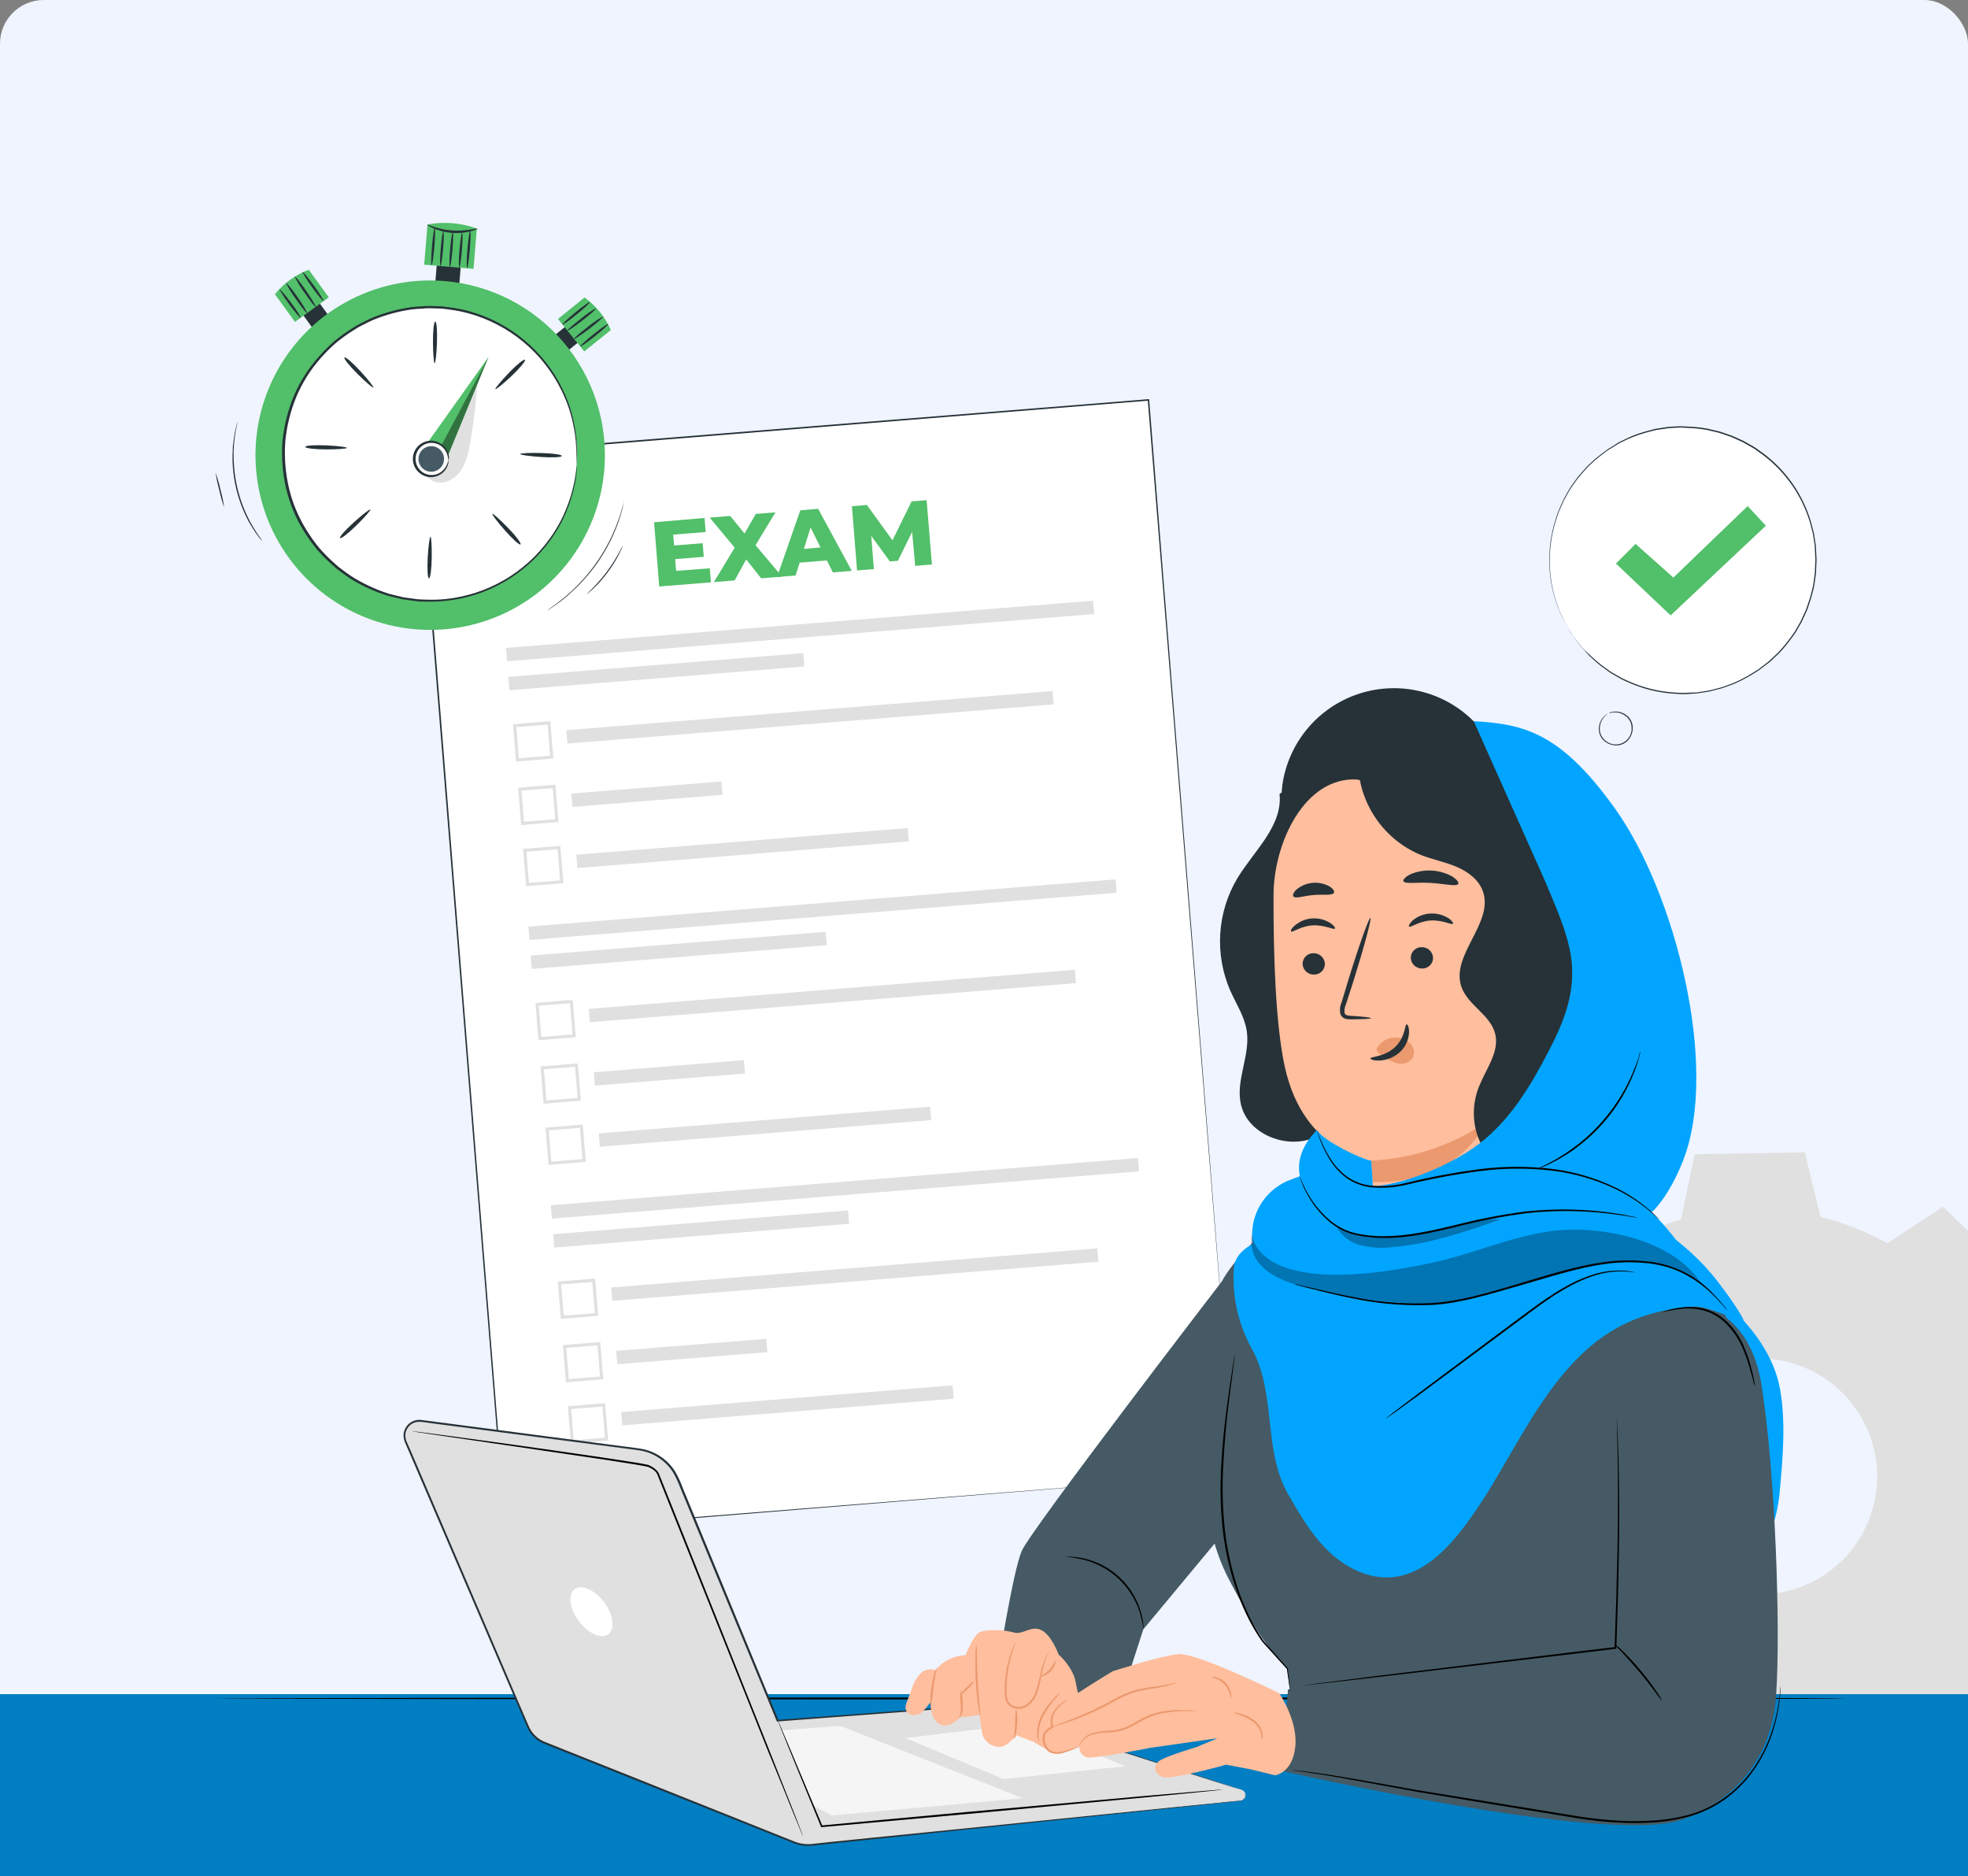 <svg width="450" height="429" viewBox="0 0 450 429" fill="none" xmlns="http://www.w3.org/2000/svg">
<rect x="0" y="0" width="450" height="429" fill="#808080" stroke="none"/>
<g clip-path="url(#clip0_6463_1225)">
<rect width="450" height="429" rx="10" fill="#EFF4FF"/>
<path d="M369.342 285.356C374.043 282.517 379.101 280.317 384.383 278.814L387.485 263.908L412.676 263.47L416.285 278.241C421.624 279.562 426.761 281.592 431.561 284.277L444.275 275.914L462.384 293.416L454.527 306.399C457.342 311.167 459.497 316.295 460.934 321.642L475.839 324.744L476.278 349.902L461.507 353.544C460.198 358.881 458.179 364.019 455.505 368.82L463.834 381.534L446.366 399.643L433.349 391.752C428.654 394.603 423.594 396.804 418.308 398.294L415.206 413.2L390.015 413.638L386.406 398.867C381.072 397.549 375.935 395.53 371.13 392.865L358.382 401.194L340.273 383.692L348.164 370.709C345.325 365.996 343.125 360.927 341.622 355.635L326.717 352.532L326.278 327.375L341.083 323.733C342.392 318.406 344.411 313.279 347.085 308.49L338.722 295.743L356.393 277.465L369.41 285.356H369.342ZM382.832 318.877C379.13 322.717 376.649 327.569 375.704 332.819C374.759 338.068 375.391 343.481 377.521 348.371C379.651 353.262 383.182 357.411 387.67 360.295C392.157 363.179 397.399 364.668 402.732 364.574C408.065 364.479 413.251 362.806 417.634 359.766C422.017 356.725 425.4 352.453 427.355 347.491C429.311 342.528 429.751 337.097 428.621 331.884C427.491 326.671 424.841 321.91 421.006 318.202C418.455 315.727 415.44 313.781 412.135 312.475C408.829 311.169 405.298 310.529 401.745 310.592C398.191 310.654 394.685 311.418 391.428 312.84C388.17 314.262 385.226 316.314 382.764 318.877H382.832Z" fill="#E0E0E0"/>
<rect x="-13.783" y="387.363" width="478.835" height="75.624" fill="#027EC2"/>
<path d="M262.612 91.43L95.861 104.847L115.623 350.471L282.375 337.054L262.612 91.43Z" fill="white"/>
<path d="M282.363 337.067C282.244 335.585 274.187 236.238 262.444 91.454L262.626 91.608L95.888 105.029L96.056 104.833C103.469 197.276 110.323 282.6 115.764 350.467L115.611 350.328L282.377 337.039L115.618 350.621H115.471V350.474C110.002 282.635 103.127 197.311 95.685 104.847V104.665H95.86L262.605 91.272H262.773V91.44C274.327 236.225 282.244 335.585 282.363 337.067Z" fill="#263238"/>
<path d="M249.956 137.343L115.697 148.145L115.943 151.199L250.202 140.396L249.956 137.343Z" fill="#E0E0E0"/>
<path d="M183.672 149.338L116.232 154.764L116.478 157.817L183.917 152.391L183.672 149.338Z" fill="#E0E0E0"/>
<path d="M240.666 158.008L129.489 166.953L129.734 170.007L240.911 161.062L240.666 158.008Z" fill="#E0E0E0"/>
<path d="M164.976 178.684L130.657 181.446L130.902 184.499L165.222 181.738L164.976 178.684Z" fill="#E0E0E0"/>
<path d="M118.002 174.127L117.303 165.595L125.835 164.895L126.535 173.428L118.002 174.127ZM118.072 166.238L118.646 173.372L125.78 172.798L125.206 165.665L118.072 166.238Z" fill="#E0E0E0"/>
<path d="M119.17 188.646L118.471 180.114L127.003 179.414L127.703 187.947L119.17 188.646ZM119.24 180.757L119.814 187.891L126.947 187.317L126.374 180.184L119.24 180.757Z" fill="#E0E0E0"/>
<path d="M207.551 189.331L131.781 195.428L132.027 198.481L207.797 192.385L207.551 189.331Z" fill="#E0E0E0"/>
<path d="M120.296 202.626L119.597 194.101L128.122 193.402L128.822 201.927L120.296 202.626ZM120.366 194.738L120.94 201.871L128.073 201.298L127.5 194.164L120.366 194.738Z" fill="#E0E0E0"/>
<path d="M255.085 201.062L120.826 211.865L121.072 214.918L255.331 204.116L255.085 201.062Z" fill="#E0E0E0"/>
<path d="M188.793 213.057L121.354 218.483L121.599 221.537L189.039 216.111L188.793 213.057Z" fill="#E0E0E0"/>
<path d="M245.794 221.728L134.617 230.673L134.863 233.726L246.04 224.781L245.794 221.728Z" fill="#E0E0E0"/>
<path d="M170.105 242.403L135.785 245.165L136.031 248.218L170.35 245.457L170.105 242.403Z" fill="#E0E0E0"/>
<path d="M123.129 237.847L122.43 229.322L130.955 228.622L131.654 237.148L123.129 237.847ZM123.199 229.958L123.772 237.092L130.906 236.518L130.332 229.385L123.199 229.958Z" fill="#E0E0E0"/>
<path d="M124.297 252.366L123.597 243.841L132.123 243.141L132.822 251.667L124.297 252.366ZM124.367 244.477L124.94 251.611L132.074 251.037L131.5 243.904L124.367 244.477Z" fill="#E0E0E0"/>
<path d="M212.68 253.05L136.91 259.147L137.155 262.2L212.926 256.104L212.68 253.05Z" fill="#E0E0E0"/>
<path d="M125.423 266.347L124.724 257.821L133.249 257.122L133.948 265.647L125.423 266.347ZM125.486 258.465L126.059 265.598L133.193 265.025L132.619 257.891L125.486 258.465Z" fill="#E0E0E0"/>
<path d="M260.206 264.775L125.947 275.577L126.193 278.63L260.452 267.828L260.206 264.775Z" fill="#E0E0E0"/>
<path d="M193.921 276.762L126.481 282.188L126.727 285.242L194.167 279.816L193.921 276.762Z" fill="#E0E0E0"/>
<path d="M250.922 285.433L139.745 294.378L139.991 297.432L251.168 288.487L250.922 285.433Z" fill="#E0E0E0"/>
<path d="M175.226 306.109L140.906 308.87L141.152 311.924L175.471 309.162L175.226 306.109Z" fill="#E0E0E0"/>
<path d="M128.248 301.553L127.549 293.028L136.081 292.328L136.781 300.854L128.248 301.553ZM128.318 293.671L128.892 300.805L136.019 300.266L135.445 293.133L128.318 293.671Z" fill="#E0E0E0"/>
<path d="M129.416 316.072L128.717 307.547L137.249 306.848L137.949 315.373L129.416 316.072ZM129.486 308.19L130.06 315.324L137.193 314.75L136.62 307.617L129.486 308.19Z" fill="#E0E0E0"/>
<path d="M217.808 316.755L142.037 322.852L142.283 325.905L218.053 319.809L217.808 316.755Z" fill="#E0E0E0"/>
<path d="M130.542 330.06L129.843 321.534L138.368 320.835L139.068 329.36L130.542 330.06ZM130.612 322.171L131.186 329.304L138.319 328.731L137.746 321.597L130.612 322.171Z" fill="#E0E0E0"/>
<path d="M162.301 129.934L162.56 133.151L150.74 134.102L149.558 119.415L161.098 118.429L161.357 121.646L153.936 122.241L154.132 124.723L160.678 124.199L160.923 127.311L154.384 127.836L154.601 130.528L162.301 129.934Z" fill="#52BF6A"/>
<path d="M174.043 132.227L170.623 127.905L167.987 132.71L163.231 133.095L167.994 125.22L162.28 118.352L166.966 117.974L170.253 121.989L172.812 117.506L177.316 117.142L172.757 124.667L178.834 131.843L174.043 132.227Z" fill="#52BF6A"/>
<path d="M189.08 128.136L182.856 128.64L181.925 131.591L177.68 131.934L182.995 116.687L187.073 116.331L194.766 130.528L190.43 130.878L189.08 128.136ZM187.611 125.164L185.338 120.604L183.828 125.499L187.611 125.164Z" fill="#52BF6A"/>
<path d="M209.264 129.395L208.565 121.597L205.326 128.22L203.473 128.367L199.214 122.534L199.822 130.122L195.976 130.43L194.794 115.743L198.221 115.463L204.075 123.541L208.439 114.645L211.873 114.365L213.096 129.052L209.264 129.395Z" fill="#52BF6A"/>
<path d="M422.163 388.35C422.163 388.469 338.735 388.571 235.859 388.571C132.984 388.571 49.531 388.427 49.531 388.35C49.531 388.274 132.942 388.129 235.859 388.129C338.777 388.129 422.163 388.18 422.163 388.35Z" fill="black"/>
<path d="M283.842 409.209L224.164 390.05C224.004 390 223.837 389.98 223.671 389.991L177.771 393.391C169.704 373.841 159.598 349.403 154.999 338.243C154.233 336.413 152.998 334.817 151.42 333.616C149.841 332.415 147.974 331.651 146.006 331.4L96.298 324.906C95.707 324.834 95.108 324.919 94.559 325.152C94.011 325.384 93.534 325.757 93.175 326.232C92.816 326.707 92.588 327.268 92.514 327.859C92.441 328.449 92.523 329.049 92.754 329.598L120.744 394.87C121.115 395.736 121.661 396.515 122.349 397.159C123.036 397.803 123.85 398.297 124.739 398.61L181.596 421.296C182.895 421.814 184.303 422.001 185.693 421.84L189.331 421.441C201.928 420.123 264.131 413.791 283.587 411.751C283.895 411.735 284.188 411.609 284.411 411.396C284.635 411.183 284.775 410.896 284.806 410.589C284.836 410.282 284.756 409.974 284.579 409.721C284.403 409.467 284.141 409.286 283.842 409.209Z" fill="#E0E0E0"/>
<path d="M283.842 409.209C284.041 409.273 284.222 409.384 284.37 409.531C284.517 409.679 284.628 409.86 284.692 410.059C284.769 410.31 284.771 410.579 284.697 410.831C284.623 411.084 284.476 411.309 284.276 411.479C284.008 411.686 283.679 411.799 283.34 411.802L282.219 411.921L268.253 413.4L216.879 418.746L199.879 420.514L190.826 421.449L186.177 421.951C184.567 422.201 182.919 422.01 181.409 421.398L143.38 406.251L133.222 402.197L128.046 400.14L125.436 399.103C125.003 398.916 124.586 398.763 124.119 398.567C123.674 398.37 123.252 398.125 122.861 397.836C122.073 397.253 121.414 396.516 120.923 395.669C120.447 394.819 120.141 393.926 119.75 393.051L117.48 387.772C115.956 384.236 114.423 380.663 112.882 377.054C106.702 362.604 100.293 347.712 93.74 332.429L92.838 330.329C92.458 329.631 92.262 328.846 92.269 328.051C92.318 327.241 92.636 326.47 93.174 325.861C93.712 325.253 94.437 324.842 95.236 324.694C95.431 324.651 95.635 324.694 95.839 324.634L96.425 324.677L97.547 324.83L99.783 325.119L104.237 325.697L121.815 328L138.985 330.244L143.235 330.797C144.638 331.009 146.04 331.103 147.485 331.434C150.277 332.153 152.701 333.887 154.285 336.296C154.993 337.496 155.588 338.759 156.062 340.07C156.583 341.339 157.104 342.603 157.626 343.861L160.711 351.35L166.729 365.936C170.656 375.473 174.438 384.636 178.034 393.357L177.847 393.238L222.574 389.931L223.815 389.838C224.039 389.835 224.261 389.876 224.47 389.957L225.056 390.152L227.3 390.9L231.822 392.354L240.348 395.15L255.393 400.004L276.43 406.804L281.955 408.614C283.204 409.022 283.842 409.243 283.842 409.243C283.842 409.243 283.196 409.056 281.938 408.665L276.396 406.914L255.35 400.165L240.297 395.354L231.712 392.6L227.189 391.155L224.869 390.416C224.504 390.266 224.121 390.166 223.73 390.118L222.489 390.212L177.771 393.612H177.643L177.583 393.484C173.979 384.772 170.197 375.634 166.253 366.08L160.227 351.494C159.206 349.023 158.175 346.527 157.132 344.006C156.614 342.748 156.087 341.456 155.569 340.215C155.102 338.931 154.519 337.694 153.826 336.517C152.308 334.204 149.984 332.538 147.307 331.842C145.981 331.519 144.553 331.417 143.159 331.213L138.909 330.661L121.73 328.425L104.152 326.13L99.689 325.552L97.454 325.255C96.738 325.11 96.006 325.064 95.278 325.119C94.578 325.251 93.943 325.613 93.472 326.147C93.001 326.682 92.721 327.357 92.677 328.068C92.672 328.797 92.856 329.515 93.213 330.151L94.139 332.25L113.273 376.884C114.82 380.488 116.35 384.06 117.863 387.602C118.628 389.37 119.376 391.13 120.132 392.881C120.515 393.731 120.846 394.666 121.288 395.431C121.746 396.227 122.366 396.919 123.107 397.462C123.475 397.734 123.871 397.965 124.289 398.151C124.697 398.329 125.139 398.491 125.581 398.669L128.19 399.715L133.358 401.78L143.558 405.835L181.57 421.024C183.022 421.619 184.61 421.804 186.16 421.56L190.818 421.058L199.87 420.14L216.871 418.44L268.262 413.23L282.236 411.827L283.358 411.725C283.682 411.724 283.998 411.62 284.259 411.428C284.452 411.267 284.594 411.054 284.668 410.814C284.742 410.574 284.744 410.317 284.675 410.076C284.594 409.776 284.399 409.52 284.131 409.362C283.944 409.252 283.842 409.218 283.842 409.209Z" fill="#263238"/>
<path d="M207.036 397.394L229.417 406.761L257.305 403.854L233.854 394.172L207.036 397.394Z" fill="#F5F5F5"/>
<path d="M190.164 415.1L233.854 411.155L192.136 394.615L178.723 395.626L185.812 412.728L190.164 415.1Z" fill="#F5F5F5"/>
<path d="M279.515 409.183L279.218 409.234L278.325 409.345L274.925 409.693L262.294 410.926L220.644 414.81L187.902 417.768H187.766L187.715 417.641L180.465 399.952L178.476 395.005C178.255 394.439 178.085 394.005 177.966 393.705C177.904 393.555 177.85 393.402 177.804 393.246C177.804 393.246 177.881 393.39 178.017 393.679L178.578 394.963L180.66 399.867C182.445 404.117 184.995 410.195 188.055 417.505L187.868 417.386L220.602 414.351L262.294 410.594L274.9 409.523L278.3 409.251L279.192 409.192L279.515 409.183Z" fill="black"/>
<path d="M94.198 327.269H94.573L95.677 327.397L99.927 327.949L115.516 330.074C122.095 330.992 129.966 332.097 138.628 333.381L145.292 334.409L146.992 334.698C147.272 334.741 147.57 334.809 147.842 334.877C147.986 334.877 148.139 334.936 148.284 334.979C149.001 335.266 149.652 335.697 150.196 336.245C150.417 336.48 150.593 336.754 150.715 337.053L151.046 337.903C152.823 342.34 154.659 346.938 156.546 351.639C164.06 370.466 170.851 387.517 175.781 399.876C178.221 406.039 180.193 411.037 181.57 414.505C182.233 416.205 182.751 417.565 183.117 418.5C183.287 418.942 183.414 419.282 183.508 419.537C183.556 419.653 183.596 419.772 183.627 419.894C183.567 419.783 183.513 419.67 183.465 419.554L183.032 418.525L181.408 414.573C180.006 411.105 178.008 406.132 175.458 399.987L156.18 351.8C154.293 347.1 152.457 342.501 150.681 338.064L150.349 337.214C150.247 336.963 150.1 336.733 149.916 336.534C149.536 336.121 149.076 335.788 148.564 335.557C148.437 335.495 148.307 335.442 148.173 335.395L147.765 335.293C147.493 335.234 147.221 335.174 146.915 335.132L145.215 334.834L138.551 333.789L115.465 330.389L99.894 328.119L95.644 327.49L94.547 327.312L94.198 327.269Z" fill="black"/>
<path d="M138.135 366.343C140.26 369.191 140.685 372.463 139.095 373.653C137.506 374.843 134.48 373.509 132.355 370.661C130.23 367.814 129.805 364.55 131.394 363.351C132.984 362.153 136.01 363.504 138.135 366.343Z" fill="white"/>
<path d="M407.058 317.8C404.211 301.65 386.352 291.918 380.453 286.546L389.318 298.403C393.856 317.117 395.575 336.404 394.418 355.625C394.299 357.725 394.529 360.555 396.025 360.853C396.566 360.897 397.102 360.73 397.521 360.385C402.757 357.028 406.157 349.335 406.914 341.413C407.67 333.491 408.35 325.272 407.058 317.8Z" fill="#01A5FF"/>
<path d="M393.985 299.712C393.135 298.088 393.483 292.912 388.885 298.318L388.587 296.295L360.172 274.45L296.838 277.739C290.761 278.122 281.632 288.645 279.354 293.039C277.484 309.385 277.11 323.894 277.11 323.894C277.11 323.894 274.934 342.067 277.11 350.661C279.286 359.254 281.861 362.357 285.227 369.038C287.69 373.602 290.762 377.811 294.356 381.55L297.314 404.5L363.478 410.45L393.764 408.75C393.764 408.75 391.052 363.487 391.052 362.688C391.052 362.314 394.835 353.576 398.898 344.303C405.8 328.433 401.907 315.029 393.985 299.712Z" fill="#455A64"/>
<path d="M227.827 382.035C228.159 382.035 231.465 359.688 233.633 354.614C235.673 349.828 279.354 293.031 279.354 293.031L289.639 326.181L285.228 343.912L261.428 372.549L254.704 393.306L227.827 382.035Z" fill="#455A64"/>
<path d="M402.791 316.695C399.655 296.814 384.168 297.681 384.168 297.681L368.774 324.464V379.85L294.51 386.276L293.133 404.925C293.133 404.925 367.125 421.84 384.219 416.171C395.532 412.422 405.086 402.962 406.132 387.5C407.177 372.039 405.936 336.585 402.791 316.695Z" fill="#455A64"/>
<path d="M261.504 372.515C261.288 371.248 261.004 369.994 260.654 368.758C259.722 365.788 258.041 363.108 255.772 360.977C253.503 358.847 250.723 357.337 247.7 356.594C246.443 356.312 245.172 356.096 243.892 355.948C244.242 355.906 244.596 355.906 244.946 355.948C245.899 355.987 246.846 356.112 247.776 356.322C250.878 357.009 253.736 358.522 256.048 360.7C258.36 362.879 260.04 365.643 260.909 368.698C261.177 369.614 261.359 370.553 261.453 371.503C261.512 371.837 261.529 372.177 261.504 372.515Z" fill="black"/>
<path d="M297.051 385.511C297.157 385.482 297.265 385.463 297.374 385.451L298.318 385.315L301.956 384.831L315.36 383.131L359.56 377.759L369.386 376.586L369.191 376.798C369.76 361.736 370.041 348.459 369.939 338.948C369.939 334.196 369.837 330.38 369.777 327.753C369.777 326.461 369.718 325.45 369.701 324.744V323.962C369.701 323.784 369.701 323.699 369.701 323.69C369.709 323.781 369.709 323.872 369.701 323.962C369.701 324.158 369.701 324.413 369.752 324.736C369.752 325.45 369.837 326.436 369.896 327.753C370.007 330.371 370.126 334.188 370.194 338.948C370.347 348.459 370.143 361.753 369.59 376.807V376.994H369.403L359.577 378.175L315.335 383.42L301.922 384.958L298.267 385.349L297.315 385.443L297.051 385.511Z" fill="black"/>
<path d="M407.143 385.511C407.154 385.624 407.154 385.738 407.143 385.851C407.143 386.089 407.143 386.42 407.092 386.837C407.015 388.105 406.87 389.367 406.658 390.619C406.325 392.606 405.839 394.564 405.205 396.476C404.337 399.002 403.173 401.415 401.737 403.667C399.99 406.409 397.785 408.829 395.217 410.824C392.267 413.114 388.858 414.741 385.221 415.592C383.264 416.063 381.276 416.396 379.271 416.587C377.186 416.774 375.092 416.853 372.998 416.825C368.608 416.736 364.231 416.327 359.9 415.601L334.816 411.478L323.877 409.659L314.348 407.9C308.543 406.812 303.834 405.987 300.57 405.494L296.804 404.942L295.827 404.806C295.714 404.796 295.603 404.773 295.495 404.738H295.827L296.813 404.84C297.663 404.933 298.955 405.078 300.595 405.307C303.868 405.749 308.585 406.531 314.408 407.577L323.919 409.277L334.867 411.053L359.951 415.15C364.267 415.885 368.63 416.303 373.007 416.4C375.132 416.4 377.206 416.34 379.237 416.179C381.219 415.996 383.184 415.672 385.119 415.21C388.709 414.379 392.078 412.785 394.996 410.535C397.539 408.577 399.73 406.2 401.473 403.505C402.911 401.281 404.084 398.896 404.967 396.399C405.616 394.507 406.125 392.57 406.488 390.602C406.769 388.979 406.939 387.704 406.998 386.837L407.1 385.851C407.107 385.737 407.121 385.623 407.143 385.511Z" fill="black"/>
<path d="M295.045 386.879C295.01 386.766 294.987 386.649 294.977 386.531C294.934 386.267 294.875 385.919 294.815 385.494C294.679 384.542 294.484 383.216 294.246 381.533V381.592L288.619 375.362C287.522 373.798 286.531 372.162 285.652 370.466C284.67 368.535 283.802 366.548 283.051 364.516C281.393 359.923 280.253 355.159 279.651 350.312C279.058 345.067 278.936 339.779 279.286 334.511C279.549 329.666 280.051 325.314 280.527 321.676C281.003 318.038 281.453 315.106 281.776 313.074L282.159 310.745C282.201 310.499 282.235 310.303 282.269 310.141C282.276 310.071 282.293 310.002 282.32 309.938C282.328 310.005 282.328 310.074 282.32 310.141C282.32 310.311 282.32 310.507 282.252 310.753C282.176 311.331 282.082 312.114 281.955 313.1C281.683 315.131 281.283 318.072 280.841 321.718C280.399 325.365 280 329.7 279.736 334.545C279.412 339.785 279.543 345.044 280.127 350.262C280.72 355.078 281.837 359.815 283.459 364.389C284.194 366.4 285.045 368.367 286.009 370.279C286.87 371.966 287.838 373.596 288.908 375.158L294.458 381.465L294.917 385.435C294.96 385.868 294.994 386.216 295.028 386.48C295.057 386.611 295.063 386.746 295.045 386.879Z" fill="black"/>
<path d="M380.087 388.945C379.527 388.323 379.013 387.661 378.549 386.964C377.622 385.715 376.322 384.015 374.8 382.204C373.279 380.394 371.842 378.805 370.78 377.683C370.17 377.1 369.602 376.475 369.08 375.812C369.772 376.293 370.41 376.846 370.984 377.462C372.445 378.872 373.827 380.361 375.123 381.924C376.429 383.476 377.652 385.096 378.787 386.777C379.293 387.454 379.728 388.18 380.087 388.945Z" fill="black"/>
<path d="M246 384.763C245.371 381.134 242.064 378.303 242.064 378.303C242.064 378.303 240.483 373.883 238.12 372.719C235.757 371.554 233.87 373.883 231.813 373.254C229.756 372.625 225.345 372.464 223.925 373.254C222.506 374.045 220.772 378.456 220.772 378.456C219.341 378.514 217.941 378.891 216.675 379.561C215.602 380.115 214.673 380.913 213.963 381.89C213.347 381.65 212.673 381.603 212.029 381.755C211.386 381.906 210.803 382.25 210.359 382.74C209.497 383.748 208.852 384.923 208.464 386.191L207.342 389.2C207.126 389.659 207.027 390.164 207.053 390.671C207.14 391.087 207.365 391.462 207.692 391.734C208.02 392.006 208.43 392.158 208.855 392.167C209.287 392.169 209.715 392.08 210.11 391.905C210.506 391.731 210.86 391.475 211.15 391.155C211.728 390.584 212.239 389.948 212.671 389.26L212.952 391.232C212.952 391.232 213.419 394.351 215.944 394.538C217.686 394.674 219.573 392.651 219.573 392.651L223.985 392.175L224.614 396.587C224.905 397.437 225.46 398.171 226.199 398.682C226.938 399.193 227.821 399.454 228.719 399.426C230.3 399.426 232.34 396.748 232.34 396.748L236.446 398.321C236.446 398.321 241.172 401.636 243.382 400.531C244 400.218 244.493 399.704 244.78 399.074C245.068 398.443 245.132 397.734 244.963 397.063C245.907 395.993 246.652 394.764 247.164 393.433C247.759 391.546 246.663 388.393 246 384.763Z" fill="#FFBE9D"/>
<path d="M212.85 390.475C212.67 388.914 212.725 387.336 213.012 385.791C213.159 384.229 213.543 382.699 214.151 381.252C214.27 381.252 213.802 383.318 213.445 385.859C213.088 388.401 213.012 390.475 212.85 390.475Z" fill="#EB996E"/>
<path d="M219.744 386.327C220.012 387.4 220.137 388.503 220.118 389.608C220.208 390.406 220.127 391.215 219.88 391.98C219.633 392.575 219.285 392.83 219.259 392.762C219.234 392.694 219.438 392.43 219.582 391.912C219.728 391.17 219.759 390.41 219.676 389.659C219.546 388.55 219.569 387.429 219.744 386.327Z" fill="#EB996E"/>
<path d="M222.684 384.449C222.769 384.534 222.191 385.298 221.384 386.08C220.576 386.862 219.862 387.492 219.769 387.407C219.675 387.322 220.262 386.557 221.069 385.775C221.877 384.993 222.599 384.364 222.684 384.449Z" fill="#EB996E"/>
<path d="M223.271 375.965C223.366 376.761 223.401 377.562 223.373 378.362C223.373 379.85 223.433 381.89 223.552 384.142C223.671 386.395 223.849 388.435 223.977 389.914C224.097 390.707 224.148 391.509 224.13 392.311C223.895 391.541 223.741 390.749 223.671 389.948C223.458 388.477 223.237 386.437 223.11 384.168C222.982 381.898 222.999 379.85 223.059 378.362C223.046 377.558 223.117 376.755 223.271 375.965Z" fill="#EB996E"/>
<path d="M239.812 377.657C239.812 377.657 239.625 378.082 239.327 378.847C238.913 379.93 238.583 381.044 238.341 382.179C238.188 382.91 238.027 383.7 237.848 384.542C237.68 385.463 237.429 386.368 237.1 387.245C236.733 388.236 236.115 389.115 235.307 389.795C234.865 390.178 234.339 390.451 233.772 390.591C233.205 390.732 232.612 390.735 232.043 390.602C231.451 390.469 230.916 390.154 230.513 389.701C230.141 389.252 229.902 388.707 229.824 388.129C229.704 387.096 229.684 386.054 229.765 385.018C229.861 383.279 230.129 381.554 230.564 379.867C230.856 378.73 231.231 377.617 231.686 376.535C231.847 376.152 231.975 375.863 232.077 375.685C232.12 375.581 232.177 375.484 232.247 375.396C232.141 375.81 232.007 376.216 231.847 376.611C231.457 377.705 231.131 378.82 230.87 379.952C230.483 381.627 230.25 383.334 230.173 385.052C230.105 386.055 230.131 387.063 230.249 388.061C230.319 388.56 230.525 389.031 230.844 389.421C231.191 389.801 231.644 390.068 232.145 390.186C232.649 390.302 233.174 390.297 233.677 390.172C234.179 390.046 234.644 389.803 235.035 389.463C235.793 388.826 236.378 388.007 236.735 387.083C237.269 385.447 237.709 383.781 238.052 382.094C238.319 380.953 238.695 379.84 239.174 378.77C239.307 378.478 239.457 378.194 239.625 377.92C239.727 377.742 239.795 377.648 239.812 377.657Z" fill="#EB996E"/>
<path d="M241.478 379.569C241.359 380.512 240.943 381.392 240.29 382.083C239.638 382.773 238.783 383.239 237.849 383.411C238.593 382.92 239.3 382.375 239.965 381.779C240.524 381.081 241.029 380.343 241.478 379.569Z" fill="#EB996E"/>
<path d="M232.349 390.56C232.628 391.74 232.7 392.959 232.562 394.164C232.516 395.236 232.365 396.301 232.111 397.343V397.403C232.079 397.419 232.044 397.428 232.008 397.429C231.972 397.43 231.937 397.423 231.904 397.408C231.871 397.393 231.842 397.372 231.819 397.344C231.796 397.317 231.78 397.284 231.771 397.25C231.771 397.165 231.771 397.131 231.771 397.131C231.771 397.131 231.771 397.173 231.831 397.207C231.89 397.241 231.95 397.275 231.975 397.207L231.924 397.275C231.924 396.697 232.051 395.49 232.128 394.096C232.119 392.914 232.192 391.732 232.349 390.56Z" fill="#EB996E"/>
<path d="M242.354 387.041C242.026 387.582 241.638 388.084 241.198 388.537C240.223 389.67 239.369 390.901 238.648 392.209C237.93 393.516 237.523 394.97 237.458 396.459C237.458 397.607 237.653 398.304 237.577 398.321C237.279 397.746 237.13 397.106 237.143 396.459C237.118 394.9 237.502 393.361 238.257 391.997C239.005 390.654 239.932 389.419 241.011 388.325C241.402 387.841 241.853 387.41 242.354 387.041Z" fill="#EB996E"/>
<path d="M240.611 394.878C240.345 393.922 240.39 392.907 240.738 391.978C241.086 391.049 241.72 390.255 242.549 389.71C245.515 387.602 254.398 382.06 254.585 382.06C254.772 382.06 265.014 378.66 269.324 378.218C273.633 377.776 292.495 387.143 292.495 387.143C292.495 387.143 296.872 393.45 296.167 399.502C295.461 405.554 291.517 405.903 291.517 405.903L286.043 404.568L280.399 403.489C280.399 403.489 267.913 406.965 265.949 406.328C263.986 405.69 263.306 403.557 265.431 402.401C267.556 401.245 273.667 399.434 273.667 399.434L278.368 397.445L263.068 399.63C263.068 399.63 250.131 402.18 248.618 401.823C247.105 401.466 246.875 400.335 246.748 399.273C246.748 399.273 241.537 401.823 239.99 400.429C238.443 399.035 237.763 396 240.611 394.878Z" fill="#FFBE9D"/>
<path d="M273.634 391.155C273.254 391.216 272.87 391.236 272.486 391.214C271.755 391.214 270.693 391.214 269.384 391.299C267.857 391.369 266.34 391.582 264.853 391.937C263.977 392.16 263.123 392.465 262.303 392.846C261.453 393.237 260.603 393.696 259.753 394.206C258.886 394.702 257.982 395.131 257.05 395.49C256.178 395.812 255.265 396.009 254.339 396.076C252.811 396.077 251.289 396.248 249.8 396.586C248.827 396.896 247.969 397.488 247.335 398.286C247.12 398.597 246.929 398.924 246.765 399.264C246.765 399.264 246.765 399.153 246.816 398.966C246.904 398.692 247.03 398.432 247.19 398.193C247.802 397.31 248.681 396.646 249.698 396.297C251.202 395.904 252.749 395.696 254.305 395.677C256.155 395.461 257.933 394.83 259.507 393.832C260.357 393.348 261.207 392.855 262.108 392.455C262.947 392.073 263.82 391.771 264.717 391.554C266.23 391.201 267.778 391.016 269.333 391.002C270.659 391.002 271.721 391.002 272.461 391.053C272.854 391.05 273.247 391.084 273.634 391.155Z" fill="#EB996E"/>
<path d="M269.009 384.703C268.921 384.762 268.827 384.81 268.729 384.848C268.55 384.933 268.27 385.044 267.879 385.171C266.836 385.492 265.77 385.737 264.691 385.902C263.34 386.14 261.708 386.318 259.974 386.752C258.106 387.317 256.311 388.101 254.627 389.089C251.491 390.835 248.216 392.319 244.835 393.526C243.543 393.985 242.481 394.326 241.741 394.547C241.366 394.682 240.979 394.782 240.585 394.844C240.938 394.655 241.308 394.501 241.69 394.385L244.725 393.229C248.056 391.945 251.294 390.431 254.415 388.699C256.13 387.694 257.963 386.906 259.872 386.352C261.448 385.996 263.043 385.73 264.649 385.553C265.719 385.418 266.78 385.222 267.828 384.967C268.217 384.857 268.611 384.769 269.009 384.703Z" fill="#EB996E"/>
<path d="M281.428 388.35C281.316 388.018 281.233 387.677 281.182 387.33C280.978 386.535 280.586 385.801 280.039 385.19C279.491 384.579 278.804 384.109 278.037 383.82C277.698 383.728 277.369 383.609 277.051 383.463C277.051 383.412 277.476 383.361 278.139 383.522C279 383.754 279.776 384.229 280.374 384.891C280.968 385.556 281.355 386.38 281.488 387.262C281.577 387.623 281.556 388.001 281.428 388.35Z" fill="#EB996E"/>
<path d="M288.5 397.895C288.484 397.417 288.442 396.941 288.372 396.467C288.083 395.362 287.43 394.387 286.519 393.696C285.582 393.016 284.548 392.48 283.451 392.107C282.974 391.981 282.516 391.789 282.091 391.537C282.587 391.544 283.079 391.636 283.544 391.809C284.718 392.111 285.822 392.633 286.8 393.348C287.792 394.096 288.463 395.193 288.678 396.416C288.802 396.915 288.738 397.441 288.5 397.895Z" fill="#EB996E"/>
<path d="M246.799 399.256C246.583 399.448 246.332 399.598 246.06 399.698C245.349 400.032 244.617 400.316 243.867 400.548C243.35 400.728 242.822 400.873 242.286 400.981C241.639 401.066 240.981 400.999 240.365 400.786C240.016 400.658 239.699 400.459 239.432 400.201C239.166 399.944 238.957 399.633 238.818 399.29C238.466 398.591 238.324 397.806 238.41 397.029C238.498 396.442 238.801 395.909 239.26 395.533C239.65 395.189 240.088 394.903 240.56 394.683L240.45 394.938C240.103 393.884 240.183 392.737 240.671 391.742C241.075 390.995 241.621 390.334 242.277 389.795C242.698 389.444 243.147 389.128 243.62 388.852C243.783 388.734 243.964 388.645 244.156 388.588C244.198 388.648 243.467 389.073 242.456 389.991C241.858 390.536 241.363 391.184 240.994 391.903C240.574 392.821 240.526 393.865 240.858 394.819L240.909 394.98L240.747 395.065C239.948 395.482 238.988 396.094 238.894 397.097C238.823 397.788 238.947 398.486 239.251 399.111C239.364 399.405 239.537 399.672 239.76 399.894C239.982 400.117 240.249 400.29 240.543 400.403C241.086 400.602 241.667 400.678 242.243 400.624C242.765 400.53 243.281 400.408 243.79 400.259C244.734 399.995 245.49 399.732 246 399.545C246.255 399.42 246.523 399.323 246.799 399.256Z" fill="#EB996E"/>
<path d="M312.657 227.309C310.812 208.898 306.911 190.572 307.718 172.059L292.58 181.511C293.336 188.838 286.749 194.516 282.932 200.806C280.649 204.649 279.309 208.978 279.024 213.439C278.739 217.9 279.516 222.365 281.292 226.467C282.652 229.527 284.581 232.417 285.083 235.732C285.933 241.325 282.473 247.012 283.748 252.528C285.21 258.878 292.979 262.363 299.244 260.578C305.508 258.793 309.996 252.928 311.841 246.714C313.685 240.501 313.303 233.794 312.657 227.309Z" fill="#263238"/>
<path d="M293.396 178.4C294.233 173.908 296.25 169.719 299.24 166.263C302.229 162.807 306.084 160.208 310.409 158.732C314.734 157.256 319.373 156.957 323.852 157.865C328.331 158.773 332.487 160.856 335.896 163.899C338.658 166.372 340.919 169.458 344.115 171.336C347.728 173.453 348.195 172.739 352.173 174.022C356.151 175.306 363.946 185.693 364.073 189.875L367.167 208.065C367.269 212.357 361.914 215.12 357.766 214.015C353.618 212.91 350.694 209.247 348.314 205.66C345.934 202.073 343.673 198.188 340.01 195.936C333.932 192.204 326.129 194.108 319.244 195.936C312.359 197.763 304.361 199.335 298.632 195.085C293.736 191.388 292.274 184.418 293.396 178.4Z" fill="#263238"/>
<path d="M291.203 204.75C291.203 192.782 298.249 177.678 310.2 178.222L347.855 185.362C349.608 185.439 351.268 186.172 352.505 187.416C353.743 188.66 354.468 190.323 354.536 192.077L355.956 281.752H356.211C356.211 281.752 343.129 314.647 318.139 308.476C313.184 307.252 316.847 294.918 315.538 289.512L315.292 289.563C315.241 288.909 315.198 288.305 315.147 287.685C314.416 283.639 314.111 279.528 314.238 275.419C313.719 268.203 313.541 265.219 313.541 265.313C313.541 265.406 298.156 263.698 293.804 244.02C291.645 234.279 291.16 218.053 291.203 204.75Z" fill="#FFBE9D"/>
<path d="M297.85 220.407C297.883 221.071 298.174 221.697 298.662 222.149C299.149 222.602 299.795 222.846 300.46 222.829C300.786 222.836 301.11 222.778 301.413 222.657C301.716 222.536 301.992 222.356 302.224 222.127C302.456 221.898 302.64 221.625 302.765 221.324C302.889 221.022 302.952 220.699 302.95 220.373C302.917 219.709 302.626 219.083 302.138 218.631C301.651 218.178 301.006 217.934 300.341 217.95C300.014 217.944 299.69 218.002 299.387 218.123C299.084 218.243 298.809 218.424 298.576 218.653C298.344 218.882 298.16 219.155 298.036 219.456C297.911 219.758 297.848 220.081 297.85 220.407Z" fill="#263238"/>
<path d="M295.224 212.97C295.555 213.284 297.4 211.737 300.145 211.584C302.891 211.431 304.982 212.672 305.245 212.324C305.39 212.162 305.024 211.584 304.115 210.998C302.877 210.244 301.437 209.894 299.992 209.995C298.579 210.095 297.235 210.64 296.15 211.55C295.3 212.213 295.054 212.834 295.224 212.97Z" fill="#263238"/>
<path d="M322.585 219.022C322.618 219.686 322.909 220.311 323.397 220.764C323.884 221.216 324.53 221.46 325.195 221.444C325.521 221.451 325.845 221.392 326.148 221.272C326.451 221.151 326.726 220.971 326.959 220.742C327.191 220.513 327.375 220.24 327.5 219.938C327.624 219.637 327.687 219.314 327.685 218.988C327.652 218.319 327.357 217.69 326.864 217.236C326.371 216.783 325.719 216.542 325.05 216.565C324.726 216.562 324.405 216.623 324.105 216.745C323.805 216.867 323.532 217.048 323.302 217.276C323.073 217.505 322.891 217.777 322.768 218.077C322.645 218.376 322.583 218.698 322.585 219.022Z" fill="#263238"/>
<path d="M322.211 211.864C322.543 212.17 324.387 210.632 327.133 210.47C329.878 210.309 331.969 211.567 332.233 211.21C332.369 211.048 332.02 210.47 331.102 209.884C329.863 209.135 328.424 208.784 326.98 208.881C325.554 208.967 324.192 209.499 323.087 210.402C322.296 211.099 322.041 211.72 322.211 211.864Z" fill="#263238"/>
<path d="M313.482 232.8C313.482 232.639 311.782 232.452 308.977 232.265C308.271 232.265 307.6 232.129 307.455 231.661C307.352 230.94 307.471 230.205 307.795 229.553C308.356 227.853 308.934 226.009 309.546 224.105C311.969 216.336 313.669 209.969 313.354 209.876C313.04 209.782 310.804 215.996 308.407 223.756L306.75 229.247C306.357 230.115 306.288 231.095 306.554 232.01C306.669 232.252 306.839 232.465 307.05 232.632C307.261 232.798 307.507 232.914 307.77 232.97C308.163 233.052 308.566 233.084 308.968 233.064C311.756 233.047 313.482 232.953 313.482 232.8Z" fill="#263238"/>
<path d="M313.541 265.364C322.905 264.939 331.967 261.926 339.721 256.66C339.721 256.66 333.839 270.897 313.847 270.26L313.541 265.364Z" fill="#EB996E"/>
<path d="M315.037 239.336C315.518 238.648 316.167 238.093 316.923 237.726C317.679 237.358 318.516 237.19 319.355 237.237C319.963 237.252 320.562 237.391 321.114 237.645C321.666 237.9 322.161 238.264 322.568 238.716C322.963 239.151 323.214 239.696 323.289 240.278C323.363 240.86 323.257 241.452 322.985 241.971C322.574 242.49 322.019 242.875 321.389 243.076C320.759 243.278 320.084 243.287 319.449 243.102C318.125 242.722 316.891 242.08 315.819 241.215C315.489 241.017 315.201 240.757 314.969 240.45C314.859 240.305 314.795 240.131 314.784 239.949C314.774 239.767 314.817 239.587 314.91 239.43" fill="#EB996E"/>
<path d="M321.65 234.211C321.199 234.211 321.369 237.186 318.955 239.447C316.541 241.708 313.345 241.58 313.345 241.997C313.345 242.184 314.085 242.532 315.428 242.49C317.173 242.411 318.835 241.719 320.12 240.535C321.352 239.397 322.093 237.824 322.185 236.149C322.245 234.899 321.862 234.177 321.65 234.211Z" fill="#263238"/>
<path d="M320.894 201.469C321.208 202.2 323.928 201.682 327.167 201.877C330.405 202.073 333.066 202.787 333.448 202.09C333.618 201.758 333.125 201.087 332.037 200.39C330.583 199.588 328.965 199.129 327.306 199.047C325.648 198.964 323.993 199.261 322.466 199.914C321.319 200.5 320.8 201.121 320.894 201.469Z" fill="#263238"/>
<path d="M295.751 204.971C296.269 205.566 298.122 204.809 300.391 204.639C302.661 204.469 304.641 204.809 305.015 204.129C305.194 203.798 304.854 203.194 303.97 202.659C302.8 202.017 301.464 201.738 300.135 201.859C298.805 201.98 297.542 202.496 296.507 203.339C295.742 204.027 295.521 204.682 295.751 204.971Z" fill="#263238"/>
<path d="M310.54 173.105L312.088 170.844C323.646 171.442 335.07 173.61 346.045 177.287C350.431 178.757 354.885 180.568 358.03 183.959C362.365 188.617 363.428 195.349 364.278 201.656C367.525 225.652 370.517 250.395 364.363 273.821C362.357 270.999 358.701 269.903 355.267 269.452C351.833 269.002 348.255 269.019 345.067 267.633C343.336 266.84 341.79 265.694 340.528 264.268C339.267 262.843 338.317 261.169 337.74 259.354C336.605 255.692 336.795 251.747 338.276 248.211C339.883 244.275 342.934 240.382 341.872 236.311C340.758 232.001 335.598 229.817 334.153 225.609C331.663 218.333 341.634 211.04 339.075 203.79C338.123 201.112 335.624 199.276 333.006 198.171C330.388 197.066 327.566 196.531 324.923 195.502C320.527 193.681 316.794 190.56 314.223 186.556C311.652 182.553 310.367 177.859 310.54 173.105Z" fill="#263238"/>
<path d="M369.343 184.962C356.984 167.639 348.612 165.54 336.984 164.894L353.134 201.104C355.557 206.935 358.889 214.007 359.407 220.288C360.019 227.743 357.435 233.982 353.975 240.603C349.827 248.559 345.271 256.141 338.14 261.581C331.008 267.021 315.13 273.864 306.885 270.336L318.386 276.771L345.858 276.873L377.86 277C377.86 277 381.6 273.719 384.89 265.253C393.143 244.046 383.13 204.283 369.343 184.962Z" fill="#01A5FF"/>
<path d="M392.132 297.791C392.132 297.791 385.247 283.664 376.262 275.895C367.278 268.126 361.761 268.203 348.943 269.291C336.125 270.379 318.19 272.402 313.94 271.322L313.541 265.372C311.433 265.16 302.788 260.952 301.105 258.411C297.892 261.7 296.49 265.211 297.221 268.942L295.121 269.733C292.024 270.866 289.453 273.099 287.897 276.008C286.342 278.916 285.912 282.295 286.689 285.5C287.488 288.56 289.418 290.439 293.294 291.11C308.679 293.771 349.81 282.653 362.195 282.61C374.579 282.568 392.132 297.791 392.132 297.791Z" fill="#01A5FF"/>
<path d="M291.9 290.949C292.261 290.938 292.622 290.958 292.98 291.008C293.677 291.076 294.68 291.187 296.031 291.28C299.781 291.572 303.545 291.635 307.302 291.467C312.869 291.181 318.401 290.43 323.843 289.223C326.92 288.552 330.125 287.736 333.414 286.784L343.563 283.647C350.525 281.531 357.503 280.086 363.887 280.715C369.511 281.229 374.954 282.97 379.833 285.815C383.108 287.734 386.069 290.145 388.613 292.963C389.304 293.724 389.951 294.525 390.551 295.36C390.773 295.628 390.975 295.912 391.155 296.21C390.886 295.972 390.647 295.704 390.441 295.411C390.007 294.859 389.319 294.085 388.409 293.116C381.923 286.322 373.184 282.122 363.827 281.301C357.571 280.723 350.703 282.151 343.767 284.259C340.291 285.305 336.916 286.418 333.61 287.379C330.303 288.339 327.082 289.138 323.979 289.793C318.498 290.982 312.923 291.687 307.319 291.901C303.543 292.027 299.762 291.888 296.006 291.484C294.68 291.348 293.651 291.195 292.963 291.085C292.605 291.07 292.25 291.024 291.9 290.949Z" fill="#263238"/>
<path d="M392.872 293.15C377.351 272.971 347.592 265.262 324.217 275.36L299.567 280.587C293.065 281.709 282.635 283.826 282.142 289.852C281.692 296.234 283.081 302.612 286.146 308.229C291.875 318.208 288.764 331.579 294.493 341.558C297.196 346.275 299.958 351.061 303.902 354.809C307.846 358.558 313.201 361.184 318.607 360.598C324.625 359.952 329.555 355.557 333.38 350.865C341.617 340.758 346.759 328.484 354.469 317.979C362.178 307.472 371.273 299.737 387.474 298.743C390.415 298.556 398.805 302.475 398.805 302.475C399.043 301.285 393.611 294.094 392.872 293.15Z" fill="#01A5FF"/>
<g opacity="0.3">
<path d="M359.696 281.148C348.977 281.148 338.446 286.299 328.059 288.594C286.273 297.791 286.273 282.032 286.273 282.032C284.964 289.435 291.917 292.835 299.235 294.535C313.209 297.765 328.135 299.499 338.216 296.278C346.342 293.728 354.825 291.832 363.028 289.478C371.23 287.123 383.045 288.024 389.259 293.855C383.7 284.718 370.414 281.122 359.696 281.148Z" fill="black"/>
</g>
<g opacity="0.3">
<path d="M305.39 280.018C305.889 281.112 306.618 282.086 307.527 282.874C308.437 283.661 309.505 284.244 310.66 284.582C312.974 285.249 315.397 285.457 317.791 285.194C326.529 284.599 334.927 281.684 343.198 278.794C336.585 278.564 330.184 280.868 323.699 282.194C317.213 283.52 309.903 283.605 304.633 279.644" fill="black"/>
</g>
<path d="M394.971 299.618C394.971 299.618 394.894 299.559 394.775 299.431L394.257 298.836C393.806 298.301 393.118 297.553 392.208 296.601C389.648 293.908 386.553 291.78 383.122 290.353C380.728 289.45 378.213 288.906 375.659 288.738C372.731 288.501 369.785 288.595 366.878 289.019C360.707 289.869 354.188 292.036 347.269 294.008C340.35 295.98 333.745 298.037 327.464 298.369C321.926 298.608 316.379 298.211 310.931 297.187C306.29 296.337 302.593 295.351 300.034 294.714L297.093 293.966L296.337 293.762L296.073 293.677C296.164 293.664 296.255 293.664 296.345 293.677L297.119 293.838L300.077 294.51C302.627 295.096 306.35 296.023 310.991 296.839C316.415 297.818 321.933 298.183 327.438 297.927C333.652 297.578 340.265 295.615 347.15 293.549C354.035 291.484 360.597 289.401 366.819 288.577C369.758 288.162 372.735 288.082 375.693 288.339C378.865 288.521 381.968 289.332 384.824 290.724C387.68 292.116 390.23 294.062 392.327 296.448C393.228 297.425 393.9 298.19 394.325 298.743L394.809 299.363L394.971 299.618Z" fill="black"/>
<path d="M379.365 278.827C379.301 278.785 379.241 278.737 379.186 278.683L378.693 278.232C378.277 277.824 377.622 277.255 376.772 276.532C374.324 274.554 371.641 272.887 368.782 271.568C364.54 269.625 360.03 268.33 355.403 267.726C349.732 267.022 343.995 267.037 338.327 267.769C332.654 268.519 327.025 269.569 321.463 270.914C319.006 271.491 316.475 271.692 313.957 271.509C311.744 271.343 309.618 270.573 307.812 269.282C306.363 268.181 305.125 266.828 304.157 265.287C303.427 264.137 302.793 262.929 302.261 261.674C301.828 260.646 301.539 259.821 301.352 259.26L301.156 258.623C301.128 258.552 301.111 258.478 301.105 258.402C301.105 258.402 301.148 258.47 301.199 258.606C301.25 258.742 301.343 258.98 301.437 259.235C301.649 259.779 301.964 260.586 302.423 261.606C302.978 262.837 303.629 264.022 304.369 265.151C305.338 266.649 306.567 267.962 307.999 269.027C309.77 270.264 311.845 270.996 314 271.143C316.477 271.304 318.964 271.092 321.378 270.514C326.947 269.141 332.589 268.08 338.276 267.335C343.981 266.599 349.758 266.599 355.463 267.335C360.124 267.968 364.661 269.306 368.918 271.305C371.785 272.649 374.463 274.363 376.883 276.405C377.539 276.962 378.166 277.552 378.761 278.173L379.22 278.649C379.322 278.768 379.373 278.819 379.365 278.827Z" fill="black"/>
<path d="M374.35 278.411H374.138L373.509 278.309L371.086 277.91C368.117 277.452 365.127 277.149 362.127 277C357.675 276.781 353.212 276.923 348.782 277.425C343.363 278.152 337.993 279.205 332.7 280.579C327.056 281.939 321.565 283.129 316.474 283.052C314.07 283.067 311.674 282.782 309.342 282.202C307.308 281.627 305.427 280.608 303.834 279.219C301.548 277.221 299.692 274.78 298.377 272.045C297.877 271.054 297.481 270.014 297.196 268.942C297.236 269.002 297.268 269.068 297.289 269.138L297.519 269.733C297.731 270.26 298.054 271.016 298.53 271.96C299.889 274.638 301.76 277.023 304.038 278.981C305.607 280.317 307.449 281.295 309.436 281.845C311.739 282.405 314.103 282.677 316.474 282.653C321.506 282.653 326.954 281.522 332.624 280.154C337.936 278.77 343.33 277.719 348.774 277.009C353.225 276.529 357.708 276.418 362.178 276.677C365.188 276.852 368.185 277.201 371.154 277.723C372.208 277.918 373.016 278.08 373.568 278.207L374.189 278.352C374.291 278.377 374.35 278.403 374.35 278.411Z" fill="black"/>
<path d="M375.132 240.263C375.056 240.746 374.948 241.223 374.809 241.691C374.676 242.25 374.512 242.8 374.316 243.34C374.095 243.977 373.882 244.708 373.542 245.482C373.202 246.255 372.871 247.122 372.42 248.032C371.97 248.941 371.468 249.851 370.916 250.828C368.434 255.006 365.204 258.692 361.387 261.7C360.495 262.38 359.687 263.034 358.837 263.561C357.987 264.088 357.222 264.59 356.483 265.006C355.743 265.423 355.063 265.763 354.468 266.06C353.959 266.327 353.434 266.563 352.896 266.766C352.453 266.97 351.996 267.14 351.527 267.276C351.942 267.02 352.377 266.798 352.828 266.613C353.253 266.417 353.771 266.171 354.358 265.839C354.944 265.508 355.624 265.193 356.33 264.734C357.035 264.275 357.834 263.833 358.633 263.255C359.432 262.677 360.274 262.057 361.183 261.385C364.927 258.365 368.119 254.718 370.618 250.607C371.171 249.647 371.715 248.746 372.14 247.862C372.565 246.978 372.99 246.162 373.304 245.38C373.619 244.598 373.891 243.901 374.154 243.28C374.418 242.66 374.571 242.107 374.707 241.665C374.808 241.187 374.951 240.717 375.132 240.263Z" fill="black"/>
<path d="M373.849 290.932C373.618 290.931 373.387 290.911 373.16 290.872L372.31 290.762C371.987 290.719 371.605 290.762 371.188 290.702C368.784 290.644 366.389 291.016 364.116 291.799C362.548 292.337 361.023 292.99 359.552 293.754C357.866 294.641 356.229 295.617 354.647 296.678C351.298 298.913 347.796 301.65 344.039 304.413L324.863 318.65L319.007 322.9L317.4 324.005C317.221 324.15 317.027 324.275 316.822 324.379C316.984 324.22 317.157 324.072 317.341 323.937L318.896 322.73L324.668 318.353L343.793 304.056C347.55 301.302 351.052 298.565 354.443 296.338C356.041 295.278 357.696 294.304 359.399 293.422C360.896 292.668 362.447 292.026 364.04 291.501C366.35 290.736 368.783 290.407 371.214 290.532C371.639 290.532 372.021 290.575 372.344 290.626L373.194 290.779C373.416 290.81 373.635 290.861 373.849 290.932Z" fill="black"/>
<path d="M401.278 316.992C401.113 316.607 400.988 316.205 400.904 315.794C400.7 315.02 400.411 313.89 400.003 312.513C399.544 310.898 398.962 309.321 398.26 307.795C397.408 305.939 396.244 304.243 394.818 302.78C393.399 301.313 391.625 300.238 389.667 299.661C388.056 299.229 386.382 299.083 384.72 299.227C383.182 299.4 381.655 299.661 380.147 300.009C380.238 299.949 380.339 299.903 380.444 299.873C380.648 299.797 380.946 299.695 381.294 299.584C382.404 299.255 383.543 299.033 384.694 298.921C386.401 298.722 388.13 298.84 389.794 299.27C391.829 299.846 393.677 300.948 395.149 302.466C396.613 303.965 397.799 305.712 398.651 307.625C399.348 309.177 399.917 310.783 400.351 312.428C400.717 313.822 400.963 314.978 401.116 315.76C401.206 316.165 401.26 316.578 401.278 316.992Z" fill="black"/>
<path d="M386.199 158.351C402.912 157.574 415.831 143.396 415.054 126.684C414.278 109.971 400.1 97.052 383.387 97.828C366.674 98.605 353.755 112.782 354.532 129.495C355.308 146.208 369.486 159.127 386.199 158.351Z" fill="white"/>
<path d="M367.941 163.1C368.221 163.021 368.505 162.956 368.791 162.904C369.609 162.803 370.439 162.961 371.163 163.355C371.661 163.614 372.096 163.98 372.438 164.426C372.816 164.945 373.038 165.561 373.075 166.202C373.155 166.94 373.007 167.684 372.651 168.334C372.295 168.985 371.748 169.511 371.084 169.842C370.42 170.172 369.671 170.291 368.938 170.183C368.204 170.075 367.521 169.745 366.981 169.237C366.494 168.821 366.134 168.276 365.944 167.664C365.786 167.112 365.755 166.531 365.85 165.964C365.975 165.149 366.349 164.392 366.921 163.797C367.329 163.38 367.627 163.236 367.61 163.21C367.534 163.234 367.462 163.268 367.397 163.312C367.311 163.357 367.228 163.408 367.151 163.465C367.044 163.544 366.942 163.63 366.845 163.72C366.32 164.222 365.94 164.854 365.742 165.552C365.545 166.25 365.538 166.988 365.723 167.69C365.911 168.351 366.289 168.942 366.811 169.39C367.378 169.895 368.076 170.23 368.825 170.359C369.631 170.529 370.471 170.422 371.209 170.055C371.946 169.687 372.538 169.082 372.888 168.336C373.234 167.659 373.387 166.901 373.33 166.143C373.284 165.456 373.039 164.797 372.625 164.247C372.262 163.774 371.793 163.393 371.256 163.134C370.492 162.739 369.621 162.605 368.774 162.751C368.644 162.771 368.516 162.802 368.392 162.845C368.295 162.87 368.201 162.904 368.111 162.947C368.009 163.04 367.933 163.1 367.941 163.1Z" fill="#263238"/>
<path d="M359.569 145.326L359.322 144.893L358.574 143.652C358.413 143.371 358.226 143.065 358.022 142.734C357.818 142.402 357.665 141.994 357.461 141.569C357.257 141.144 357.044 140.719 356.815 140.209C356.689 139.963 356.584 139.708 356.5 139.444C356.407 139.172 356.305 138.9 356.203 138.594C355.173 135.837 354.568 132.94 354.409 130.001C354.174 126.109 354.687 122.208 355.922 118.509L356.458 116.962C356.67 116.443 356.917 115.942 357.146 115.423C357.257 115.168 357.376 114.913 357.495 114.65C357.603 114.384 357.733 114.128 357.886 113.885L358.736 112.363C358.88 112.108 359.025 111.853 359.178 111.598L359.705 110.867L360.767 109.388C361.133 108.904 361.566 108.453 361.974 107.977L362.595 107.272C362.697 107.161 362.799 107.034 362.909 106.923L363.258 106.6C364.169 105.684 365.144 104.832 366.173 104.05C366.7 103.668 367.21 103.2 367.771 102.869L369.471 101.823C369.76 101.653 370.041 101.458 370.321 101.305L371.248 100.863C371.868 100.574 372.48 100.251 373.118 100.013C374.428 99.492 375.771 99.054 377.138 98.704L378.175 98.441L378.702 98.313L379.238 98.237L381.388 97.913C382.119 97.837 382.85 97.82 383.59 97.778C383.955 97.778 384.329 97.718 384.703 97.778L385.817 97.829C387.324 97.884 388.826 98.04 390.313 98.296L392.549 98.832L393.11 98.968C393.297 99.019 393.475 99.087 393.662 99.146L394.759 99.528L395.864 99.903L396.935 100.378L398.006 100.871L398.541 101.109C398.72 101.203 398.881 101.305 399.06 101.407L401.117 102.588L403.072 103.982C408.318 107.914 412.138 113.45 413.952 119.75C414.156 120.523 414.351 121.305 414.547 122.07L414.904 124.425L414.989 125.011V125.598L415.048 126.771L415.108 127.944L415.057 129.108L415.006 130.273V130.851L414.929 131.42C414.819 132.185 414.717 132.942 414.615 133.698C414.313 135.18 413.913 136.64 413.416 138.067L413.059 139.121C412.94 139.478 412.762 139.801 412.617 140.141C412.303 140.813 412.031 141.493 411.691 142.139C411.351 142.785 410.968 143.405 410.611 144.034L410.339 144.502C410.237 144.655 410.127 144.799 410.025 144.944L409.404 145.794C408.583 146.939 407.689 148.029 406.727 149.058C406.242 149.559 405.724 150.01 405.231 150.486L404.474 151.183C404.228 151.412 403.939 151.608 403.675 151.812L402.077 153.036C401.533 153.418 400.947 153.741 400.377 154.09C399.287 154.769 398.151 155.371 396.977 155.892L396.552 156.096L396.11 156.266L395.26 156.58C394.665 156.784 394.096 157.031 393.509 157.201L391.741 157.651L390.891 157.872L390.041 158.008L388.341 158.272C388.06 158.321 387.776 158.35 387.491 158.357H386.641C386.08 158.357 385.519 158.433 384.941 158.442L383.301 158.374C379.406 158.182 375.585 157.242 372.047 155.603C371.656 155.424 371.265 155.263 370.891 155.084L369.837 154.472L368.817 153.894C368.647 153.792 368.477 153.707 368.324 153.605L367.873 153.282L366.173 152.058C365.638 151.65 365.179 151.208 364.711 150.817L364.048 150.239C363.835 150.063 363.633 149.872 363.445 149.67L362.297 148.65C361.983 148.31 361.677 148.004 361.447 147.706L360.793 146.856L359.943 145.709C359.747 145.454 359.637 145.326 359.637 145.326L359.926 145.726C360.121 145.998 360.41 146.38 360.776 146.89L361.413 147.74C361.668 148.046 361.974 148.352 362.263 148.692L363.283 149.806C363.47 150.013 363.671 150.207 363.887 150.384L364.55 150.97C365.009 151.361 365.468 151.82 366.003 152.22L367.703 153.461L368.154 153.784C368.315 153.894 368.485 153.979 368.647 154.081L369.667 154.668L370.729 155.288L371.885 155.815C375.438 157.479 379.28 158.437 383.199 158.637L384.848 158.714C385.4 158.714 385.97 158.663 386.548 158.637L387.398 158.586C387.683 158.585 387.967 158.56 388.248 158.51L389.99 158.246L390.84 158.11L391.69 157.889L393.475 157.439C394.062 157.269 394.64 157.031 395.235 156.827L396.127 156.504C396.272 156.444 396.425 156.402 396.569 156.334L397.003 156.13C398.196 155.606 399.351 155.001 400.462 154.319C401.023 153.971 401.61 153.648 402.162 153.265L403.777 152.033C404.049 151.82 404.33 151.633 404.627 151.404L405.384 150.698C405.877 150.222 406.412 149.763 406.897 149.262C407.868 148.225 408.77 147.126 409.6 145.972C409.804 145.675 410.016 145.386 410.229 145.122C410.331 144.978 410.441 144.833 410.543 144.68L410.815 144.204L411.912 142.3C412.252 141.646 412.532 140.957 412.847 140.286C412.991 139.937 413.178 139.606 413.297 139.257L413.654 138.186C414.158 136.748 414.561 135.277 414.861 133.783C414.972 133.027 415.082 132.253 415.184 131.488L415.269 130.91V130.324L415.32 129.159L415.371 127.978L415.312 126.796L415.244 125.615V125.011L415.15 124.425L414.793 122.053C414.598 121.271 414.402 120.489 414.198 119.707C412.404 113.333 408.571 107.723 403.284 103.736L401.312 102.325L399.23 101.135C399.06 101.033 398.89 100.931 398.711 100.837L398.167 100.591L397.088 100.098L396.008 99.622L394.895 99.24L393.781 98.857L393.229 98.67L392.659 98.543C391.911 98.356 391.155 98.177 390.407 98.007C388.906 97.744 387.39 97.585 385.868 97.531L384.746 97.48C384.372 97.48 383.998 97.48 383.624 97.48C382.876 97.531 382.136 97.54 381.405 97.616L379.229 97.948L378.694 98.032C378.515 98.032 378.337 98.118 378.167 98.16L377.113 98.432C375.736 98.78 374.384 99.22 373.067 99.749C372.421 100.021 371.8 100.353 371.171 100.642L370.245 101.092C369.939 101.245 369.658 101.441 369.395 101.619L367.695 102.673C367.134 103.047 366.615 103.481 366.088 103.872C365.051 104.654 364.068 105.506 363.147 106.422L362.799 106.753C362.688 106.864 362.586 106.991 362.484 107.11C362.382 107.229 362.068 107.586 361.855 107.816C361.447 108.3 361.005 108.751 360.648 109.235L359.577 110.731L359.05 111.471C358.897 111.726 358.753 111.989 358.608 112.244L357.758 113.774C357.61 114.022 357.482 114.28 357.376 114.548L357.019 115.33C356.789 115.848 356.543 116.358 356.339 116.877C356.135 117.395 355.982 117.922 355.803 118.441C354.57 122.163 354.068 126.088 354.324 130.001C354.494 132.954 355.116 135.864 356.169 138.628L356.475 139.478C356.559 139.742 356.664 139.997 356.789 140.243L357.452 141.603C357.665 142.02 357.835 142.411 358.03 142.759L358.591 143.669L359.365 144.901C359.467 145.182 359.569 145.326 359.569 145.326Z" fill="#263238"/>
<path d="M369.496 128.854L373.984 124.366L382.637 132.058L399.62 115.713L403.785 120.201L382 140.711L369.496 128.854Z" fill="#52BF6A"/>
<path d="M142.706 114.491C142.701 114.598 142.684 114.703 142.655 114.806C142.604 115.044 142.545 115.341 142.46 115.707C142.367 116.18 142.247 116.649 142.103 117.109C141.941 117.653 141.788 118.274 141.542 118.945L141.168 119.999C141.04 120.365 140.879 120.73 140.726 121.121C140.42 121.903 140.029 122.711 139.629 123.561C138.716 125.387 137.674 127.145 136.51 128.822C135.318 130.482 134.012 132.055 132.6 133.531C131.928 134.194 131.308 134.832 130.67 135.376C130.356 135.656 130.058 135.937 129.761 136.226L128.911 136.923C128.367 137.382 127.831 137.773 127.372 138.07C126.988 138.375 126.588 138.659 126.174 138.92L125.4 139.405C125.313 139.467 125.219 139.518 125.12 139.558C125.12 139.558 125.196 139.481 125.366 139.362L126.123 138.835C126.446 138.614 126.845 138.342 127.287 137.985C127.729 137.628 128.265 137.28 128.8 136.812L129.65 136.107C129.939 135.852 130.228 135.571 130.543 135.299C131.172 134.747 131.784 134.109 132.447 133.446C135.259 130.508 137.614 127.164 139.434 123.527C139.842 122.677 140.233 121.886 140.539 121.113C140.7 120.73 140.87 120.365 140.998 119.999C141.125 119.634 141.261 119.294 141.38 118.962C141.644 118.299 141.814 117.679 141.984 117.143C142.154 116.608 142.29 116.14 142.383 115.758C142.477 115.375 142.562 115.103 142.621 114.908C142.631 114.766 142.66 114.626 142.706 114.491Z" fill="#263238"/>
<path d="M142.383 124.844C142.343 125.021 142.28 125.193 142.196 125.354C142.06 125.677 141.839 126.145 141.559 126.697C140.809 128.157 139.936 129.55 138.949 130.862C137.968 132.185 136.879 133.425 135.694 134.568C135.235 134.993 134.844 135.333 134.58 135.554C134.448 135.681 134.299 135.789 134.138 135.877C134.138 135.877 134.691 135.325 135.566 134.432C136.705 133.27 137.767 132.035 138.745 130.735C139.716 129.427 140.602 128.059 141.397 126.638C142.009 125.524 142.341 124.827 142.383 124.844Z" fill="#263238"/>
<path d="M71.893 67.687L68.135 70.411L72.385 76.275L76.143 73.552L71.893 67.687Z" fill="#263238"/>
<path d="M75.182 67.988L67.447 73.598L62.857 67.274C64.897 64.752 67.569 62.816 70.601 61.664L75.182 67.988Z" fill="#52BF6A"/>
<path d="M68.739 72.663C68.612 72.748 67.439 71.354 66.113 69.543C64.787 67.733 63.801 66.143 63.928 66.143C64.056 66.143 65.229 67.418 66.555 69.212C67.881 71.005 68.867 72.569 68.739 72.663Z" fill="#263238"/>
<path d="M70.218 71.592C70.091 71.677 68.935 70.206 67.626 68.319C66.785 67.208 66.053 66.018 65.441 64.766C65.594 64.647 66.776 66.109 68.085 67.996C69.394 69.883 70.329 71.507 70.218 71.592Z" fill="#263238"/>
<path d="M72.182 70.164C72.054 70.257 70.89 68.761 69.581 66.849C68.725 65.728 67.996 64.516 67.405 63.236C67.549 63.126 68.731 64.613 70.04 66.534C71.349 68.455 72.309 70.079 72.182 70.164Z" fill="#263238"/>
<path d="M73.975 68.829C73.848 68.923 72.683 67.503 71.366 65.676C70.048 63.848 69.088 62.276 69.207 62.199C69.326 62.123 70.499 63.525 71.816 65.353C73.134 67.18 74.094 68.744 73.975 68.829Z" fill="#263238"/>
<path d="M133.703 77.071L130.787 73.46L125.153 78.011L128.069 81.621L133.703 77.071Z" fill="#263238"/>
<path d="M133.594 80.364L127.585 72.926L133.662 68.022C136.292 69.921 138.367 72.489 139.672 75.459L133.594 80.364Z" fill="#52BF6A"/>
<path d="M128.588 74.218C128.494 74.099 129.829 72.85 131.563 71.43C133.297 70.011 134.793 68.948 134.895 69.067C134.997 69.186 133.654 70.436 131.92 71.855C130.186 73.275 128.69 74.295 128.588 74.218Z" fill="#263238"/>
<path d="M129.735 75.595C129.642 75.468 131.053 74.244 132.872 72.841C133.926 71.941 135.065 71.144 136.272 70.461C136.408 70.614 135.005 71.872 133.186 73.275C131.367 74.677 129.829 75.714 129.735 75.595Z" fill="#263238"/>
<path d="M131.257 77.482C131.163 77.355 132.591 76.122 134.444 74.711C135.517 73.8 136.686 73.007 137.929 72.348C138.048 72.484 136.629 73.742 134.776 75.153C132.923 76.564 131.35 77.618 131.257 77.482Z" fill="#263238"/>
<path d="M132.693 79.199C132.591 79.08 133.943 77.839 135.702 76.428C137.462 75.017 138.966 73.972 139.06 74.099C139.153 74.227 137.81 75.451 136.051 76.862C134.291 78.273 132.787 79.318 132.693 79.199Z" fill="#263238"/>
<path d="M105.548 58.644L100.067 58.187L99.354 66.734L104.835 67.191L105.548 58.644Z" fill="#263238"/>
<path d="M108.273 61.468L96.993 60.525L97.758 51.319C101.534 50.622 105.428 50.945 109.038 52.254L108.273 61.468Z" fill="#52BF6A"/>
<path d="M109.174 52.271C109.242 52.382 106.675 53.529 103.317 53.249C99.96 52.968 97.605 51.472 97.699 51.37C97.792 51.268 100.138 52.467 103.36 52.696C106.581 52.926 109.123 52.118 109.174 52.271Z" fill="#263238"/>
<path d="M100.716 60.78C100.563 60.78 100.589 58.986 100.776 56.81C100.963 54.634 101.226 52.866 101.379 52.883C101.532 52.9 101.507 54.668 101.328 56.853C101.15 59.037 100.869 60.788 100.716 60.78Z" fill="#263238"/>
<path d="M102.858 61.009C102.705 61.009 102.731 59.216 102.918 57.023C103.105 54.83 103.368 53.062 103.521 53.079C103.674 53.096 103.649 54.872 103.47 57.065C103.292 59.258 103.011 61.026 102.858 61.009Z" fill="#263238"/>
<path d="M105.009 61.154C104.856 61.154 104.881 59.352 105.068 57.167C105.255 54.983 105.519 53.206 105.672 53.223C105.825 53.24 105.799 55.017 105.621 57.21C105.442 59.403 105.179 61.171 105.009 61.154Z" fill="#263238"/>
<path d="M106.802 61.307C106.649 61.307 106.683 59.36 106.879 56.989C107.074 54.617 107.363 52.739 107.516 52.739C107.669 52.739 107.627 54.677 107.431 57.048C107.236 59.42 106.947 61.315 106.802 61.307Z" fill="#263238"/>
<path d="M98.693 60.618C98.54 60.618 98.574 58.672 98.778 56.3C98.982 53.929 99.254 52.05 99.407 52.05C99.56 52.05 99.526 53.988 99.331 56.36C99.135 58.731 98.846 60.618 98.693 60.618Z" fill="#263238"/>
<path d="M138.176 107.428C137.512 115.297 134.532 122.793 129.61 128.97C124.689 135.146 118.047 139.725 110.524 142.128C103.002 144.532 94.936 144.651 87.345 142.473C79.754 140.294 72.979 135.914 67.876 129.887C62.774 123.86 59.572 116.455 58.675 108.609C57.778 100.763 59.227 92.827 62.839 85.804C66.45 78.781 72.062 72.985 78.966 69.15C85.869 65.315 93.755 63.612 101.626 64.256C106.862 64.685 111.963 66.142 116.636 68.545C121.309 70.948 125.462 74.249 128.857 78.259C132.252 82.269 134.823 86.91 136.422 91.915C138.021 96.92 138.617 102.192 138.176 107.428Z" fill="#52BF6A"/>
<path d="M122.096 127.528C135.212 114.413 135.212 93.149 122.096 80.034C108.981 66.918 87.717 66.918 74.602 80.034C61.487 93.149 61.487 114.413 74.602 127.528C87.717 140.643 108.981 140.643 122.096 127.528Z" fill="white"/>
<path d="M131.818 106.578C131.818 106.578 131.818 106.391 131.818 106.025C131.818 105.66 131.818 105.116 131.818 104.436C131.818 104.079 131.818 103.688 131.818 103.254C131.818 102.821 131.75 102.353 131.716 101.843C131.664 100.665 131.528 99.492 131.308 98.333C130.786 95.142 129.783 92.05 128.333 89.161C126.244 84.921 123.282 81.171 119.642 78.156C116.002 75.141 111.765 72.93 107.21 71.668C105.846 71.287 104.457 71.003 103.054 70.818C102.34 70.733 101.626 70.597 100.895 70.555L98.685 70.487C98.319 70.487 97.945 70.487 97.571 70.487L96.449 70.563C95.701 70.631 94.936 70.648 94.18 70.742C92.651 70.954 91.137 71.267 89.649 71.677C88.119 72.085 86.62 72.599 85.161 73.215C84.422 73.538 83.716 73.929 82.985 74.278C82.252 74.633 81.545 75.039 80.869 75.493C79.463 76.367 78.118 77.332 76.84 78.383C75.565 79.492 74.37 80.687 73.261 81.962C70.98 84.557 69.129 87.501 67.779 90.683C66.416 93.978 65.556 97.459 65.229 101.01C64.98 104.572 65.266 108.15 66.079 111.627C66.886 115.002 68.232 118.225 70.065 121.172C70.946 122.61 71.926 123.984 72.998 125.286C74.082 126.536 75.249 127.712 76.491 128.805C77.084 129.367 77.717 129.884 78.387 130.352C79.041 130.828 79.679 131.321 80.35 131.763C81.686 132.612 83.078 133.37 84.515 134.033C85.918 134.695 87.363 135.263 88.842 135.733C89.573 135.954 90.312 136.098 91.043 136.285L92.14 136.549C92.505 136.625 92.871 136.659 93.236 136.71L95.429 137.008C96.16 137.084 96.883 137.076 97.605 137.11C99.023 137.159 100.443 137.113 101.855 136.974C106.57 136.493 111.129 135.018 115.232 132.646C119.334 130.274 122.887 127.059 125.655 123.212C127.565 120.601 129.067 117.715 130.109 114.653C130.52 113.545 130.85 112.408 131.095 111.253C131.214 110.751 131.35 110.292 131.427 109.867C131.503 109.442 131.546 109.017 131.597 108.711C131.699 108.031 131.784 107.504 131.835 107.13C131.886 106.756 131.937 106.595 131.937 106.595C131.946 106.773 131.946 106.952 131.937 107.13C131.894 107.513 131.835 108.04 131.75 108.72C131.707 109.077 131.656 109.468 131.605 109.893C131.554 110.318 131.41 110.743 131.299 111.287C131.066 112.441 130.751 113.577 130.356 114.687C129.341 117.782 127.856 120.704 125.953 123.348C123.162 127.282 119.56 130.572 115.39 132.996C111.22 135.419 106.578 136.921 101.779 137.399C100.35 137.544 98.913 137.595 97.478 137.552C96.755 137.552 96.016 137.552 95.276 137.458L93.058 137.161C92.684 137.101 92.301 137.076 91.936 136.999L90.822 136.727C90.083 136.549 89.326 136.396 88.587 136.175C85.547 135.23 82.644 133.892 79.951 132.197C79.271 131.755 78.625 131.253 77.953 130.777C77.277 130.299 76.635 129.773 76.032 129.205C74.768 128.097 73.581 126.904 72.479 125.635C71.388 124.31 70.389 122.913 69.487 121.453C67.623 118.459 66.254 115.184 65.433 111.754C64.611 108.219 64.324 104.58 64.583 100.959C64.93 97.348 65.818 93.809 67.218 90.462C68.611 87.214 70.523 84.214 72.879 81.579C74.007 80.288 75.223 79.075 76.517 77.95C77.817 76.884 79.185 75.904 80.614 75.017C81.304 74.56 82.026 74.151 82.773 73.793C83.512 73.428 84.235 73.037 84.974 72.714C87.907 71.496 90.983 70.659 94.129 70.223C94.894 70.13 95.667 70.104 96.432 70.045L97.529 69.968C97.903 69.968 98.277 69.968 98.659 69.968L100.895 70.045C101.634 70.096 102.357 70.232 103.088 70.317C104.522 70.501 105.942 70.785 107.338 71.167C111.954 72.459 116.243 74.719 119.918 77.796C123.594 80.874 126.572 84.699 128.656 89.017C130.081 91.946 131.049 95.076 131.529 98.299C131.737 99.467 131.859 100.649 131.894 101.835C131.894 102.345 131.962 102.821 131.962 103.254C131.962 103.688 131.962 104.104 131.911 104.436C131.911 105.116 131.852 105.651 131.835 106.034C131.818 106.416 131.818 106.578 131.818 106.578Z" fill="#263238"/>
<path d="M123.692 104.487C121.065 104.308 118.949 104.011 118.957 103.815C118.966 103.62 121.099 103.509 123.734 103.577C126.369 103.645 128.477 103.943 128.46 104.249C128.443 104.555 126.31 104.665 123.692 104.487Z" fill="#263238"/>
<path d="M115.472 121.291C113.73 119.319 112.438 117.619 112.582 117.483C112.727 117.347 114.282 118.784 116.144 120.679C118.005 122.575 119.255 124.275 119.025 124.487C118.796 124.7 117.206 123.263 115.472 121.291Z" fill="#263238"/>
<path d="M97.801 127.462C97.954 124.844 98.234 122.719 98.43 122.728C98.625 122.736 98.753 124.87 98.719 127.496C98.685 130.123 98.404 132.256 98.09 132.239C97.775 132.222 97.656 130.089 97.801 127.462Z" fill="#263238"/>
<path d="M80.911 119.43C82.858 117.67 84.549 116.361 84.685 116.497C84.821 116.633 83.41 118.248 81.532 120.093C79.653 121.937 77.97 123.255 77.758 123.025C77.545 122.796 78.956 121.189 80.911 119.43Z" fill="#263238"/>
<path d="M74.579 101.835C77.205 101.954 79.322 102.209 79.322 102.404C79.322 102.6 77.18 102.753 74.553 102.753C71.927 102.753 69.802 102.489 69.802 102.175C69.802 101.86 71.918 101.716 74.579 101.835Z" fill="#263238"/>
<path d="M82.39 84.852C84.175 86.781 85.501 88.464 85.365 88.592C85.229 88.719 83.597 87.334 81.736 85.481C79.874 83.628 78.54 81.953 78.761 81.741C78.982 81.528 80.614 82.922 82.39 84.852Z" fill="#263238"/>
<path d="M99.917 78.29C99.824 80.916 99.586 83.05 99.39 83.041C99.195 83.033 99.025 80.908 98.999 78.281C98.974 75.655 99.212 73.521 99.526 73.53C99.841 73.538 100.011 75.663 99.917 78.29Z" fill="#263238"/>
<path d="M116.985 85.957C115.073 87.759 113.407 89.102 113.271 88.966C113.135 88.83 114.529 87.189 116.348 85.268C118.167 83.347 119.841 82.038 120.054 82.259C120.266 82.48 118.898 84.155 116.985 85.957Z" fill="#263238"/>
<path d="M109.165 86.773C108.913 91.697 108.346 96.6 107.465 101.452C107.22 103.216 106.719 104.934 105.978 106.552C105.219 108.189 103.853 109.466 102.17 110.114C101.327 110.411 100.412 110.44 99.552 110.196C98.692 109.953 97.929 109.449 97.367 108.754L109.165 86.773Z" fill="#E0E0E0"/>
<path d="M97.852 101.087L111.715 81.613L102.45 104.121L98.608 104.937L97.852 101.087Z" fill="#52BF6A"/>
<g opacity="0.4">
<path d="M111.715 81.613L100.954 101.792L102.45 104.121L111.715 81.613Z" fill="black"/>
</g>
<path d="M102.518 105.26C102.452 106.033 102.157 106.77 101.673 107.376C101.188 107.982 100.534 108.431 99.795 108.666C99.055 108.901 98.262 108.912 97.516 108.696C96.77 108.481 96.105 108.05 95.605 107.456C95.104 106.863 94.79 106.135 94.703 105.364C94.616 104.592 94.76 103.813 95.116 103.123C95.472 102.433 96.024 101.864 96.703 101.488C97.382 101.112 98.158 100.946 98.931 101.01C99.446 101.053 99.947 101.197 100.406 101.434C100.866 101.671 101.273 101.996 101.607 102.391C101.94 102.786 102.192 103.242 102.348 103.735C102.505 104.227 102.562 104.745 102.518 105.26Z" fill="#FAFAFA"/>
<path d="M102.518 105.26C102.467 105.26 102.518 104.912 102.374 104.317C102.195 103.482 101.75 102.727 101.107 102.166C100.638 101.763 100.077 101.482 99.474 101.347C98.871 101.212 98.243 101.228 97.648 101.393C97.145 101.542 96.681 101.797 96.284 102.141C95.888 102.484 95.57 102.908 95.351 103.384C95.131 103.86 95.016 104.377 95.012 104.901C95.008 105.426 95.116 105.944 95.329 106.424C95.541 106.903 95.853 107.331 96.244 107.68C96.635 108.029 97.096 108.291 97.596 108.448C98.097 108.605 98.624 108.653 99.145 108.59C99.665 108.527 100.166 108.354 100.614 108.082C101.341 107.634 101.904 106.963 102.221 106.17C102.442 105.609 102.467 105.252 102.518 105.26C102.57 105.589 102.538 105.925 102.425 106.238C102.165 107.129 101.595 107.897 100.818 108.405C100.241 108.793 99.573 109.026 98.88 109.083C98.186 109.139 97.49 109.017 96.857 108.728C96.071 108.375 95.414 107.786 94.976 107.044C94.539 106.301 94.343 105.441 94.414 104.582C94.486 103.723 94.823 102.908 95.377 102.248C95.932 101.589 96.678 101.118 97.512 100.9C98.185 100.723 98.892 100.72 99.567 100.891C100.242 101.062 100.863 101.401 101.371 101.877C102.06 102.502 102.506 103.352 102.629 104.274C102.678 104.607 102.64 104.947 102.518 105.26Z" fill="#263238"/>
<path d="M101.524 105.175C101.476 105.751 101.259 106.301 100.9 106.754C100.54 107.207 100.055 107.543 99.504 107.72C98.954 107.897 98.363 107.907 97.807 107.748C97.251 107.589 96.755 107.269 96.38 106.829C96.006 106.388 95.771 105.846 95.705 105.272C95.638 104.697 95.744 104.116 96.008 103.602C96.272 103.087 96.682 102.662 97.187 102.381C97.693 102.1 98.27 101.975 98.846 102.022C99.229 102.053 99.602 102.159 99.944 102.334C100.286 102.51 100.59 102.751 100.838 103.044C101.087 103.336 101.276 103.675 101.393 104.041C101.511 104.407 101.555 104.792 101.524 105.175Z" fill="#455A64"/>
<path d="M59.874 123.646C59.802 123.578 59.737 123.504 59.678 123.425L59.16 122.762C58.882 122.419 58.624 122.062 58.386 121.691C58.097 121.257 57.757 120.773 57.443 120.203C57.273 119.923 57.103 119.625 56.924 119.353C56.746 119.081 56.593 118.707 56.423 118.359C56.057 117.687 55.751 116.922 55.411 116.132C54.012 112.647 53.252 108.938 53.167 105.184C53.167 104.334 53.167 103.484 53.227 102.736C53.227 102.353 53.227 101.979 53.303 101.622C53.38 101.265 53.388 100.934 53.431 100.611C53.49 99.956 53.626 99.378 53.711 98.868C53.796 98.358 53.907 97.925 54 97.576C54.094 97.228 54.162 96.981 54.221 96.726C54.24 96.629 54.272 96.535 54.315 96.446C54.31 96.543 54.296 96.64 54.272 96.735C54.23 96.956 54.17 97.219 54.102 97.585C53.997 98.011 53.914 98.442 53.856 98.877C53.779 99.387 53.66 99.965 53.609 100.577C53.609 100.9 53.541 101.24 53.499 101.588C53.456 101.937 53.499 102.311 53.439 102.693C53.38 103.45 53.439 104.266 53.439 105.124C53.541 108.85 54.295 112.53 55.666 115.996C55.998 116.778 56.295 117.543 56.644 118.214C56.814 118.554 56.967 118.894 57.137 119.209L57.63 120.059C57.936 120.637 58.267 121.121 58.539 121.555C58.811 121.988 59.066 122.405 59.279 122.651L59.755 123.34C59.811 123.434 59.852 123.538 59.874 123.646Z" fill="#263238"/>
<path d="M51.263 116.038C50.809 114.742 50.434 113.419 50.141 112.077C49.775 110.753 49.491 109.407 49.291 108.048C49.75 109.344 50.128 110.667 50.422 112.009C50.792 113.332 51.073 114.678 51.263 116.038Z" fill="#263238"/>
</g>
<defs>
<clipPath id="clip0_6463_1225">
<rect width="450" height="429" fill="white"/>
</clipPath>
</defs>
</svg>
